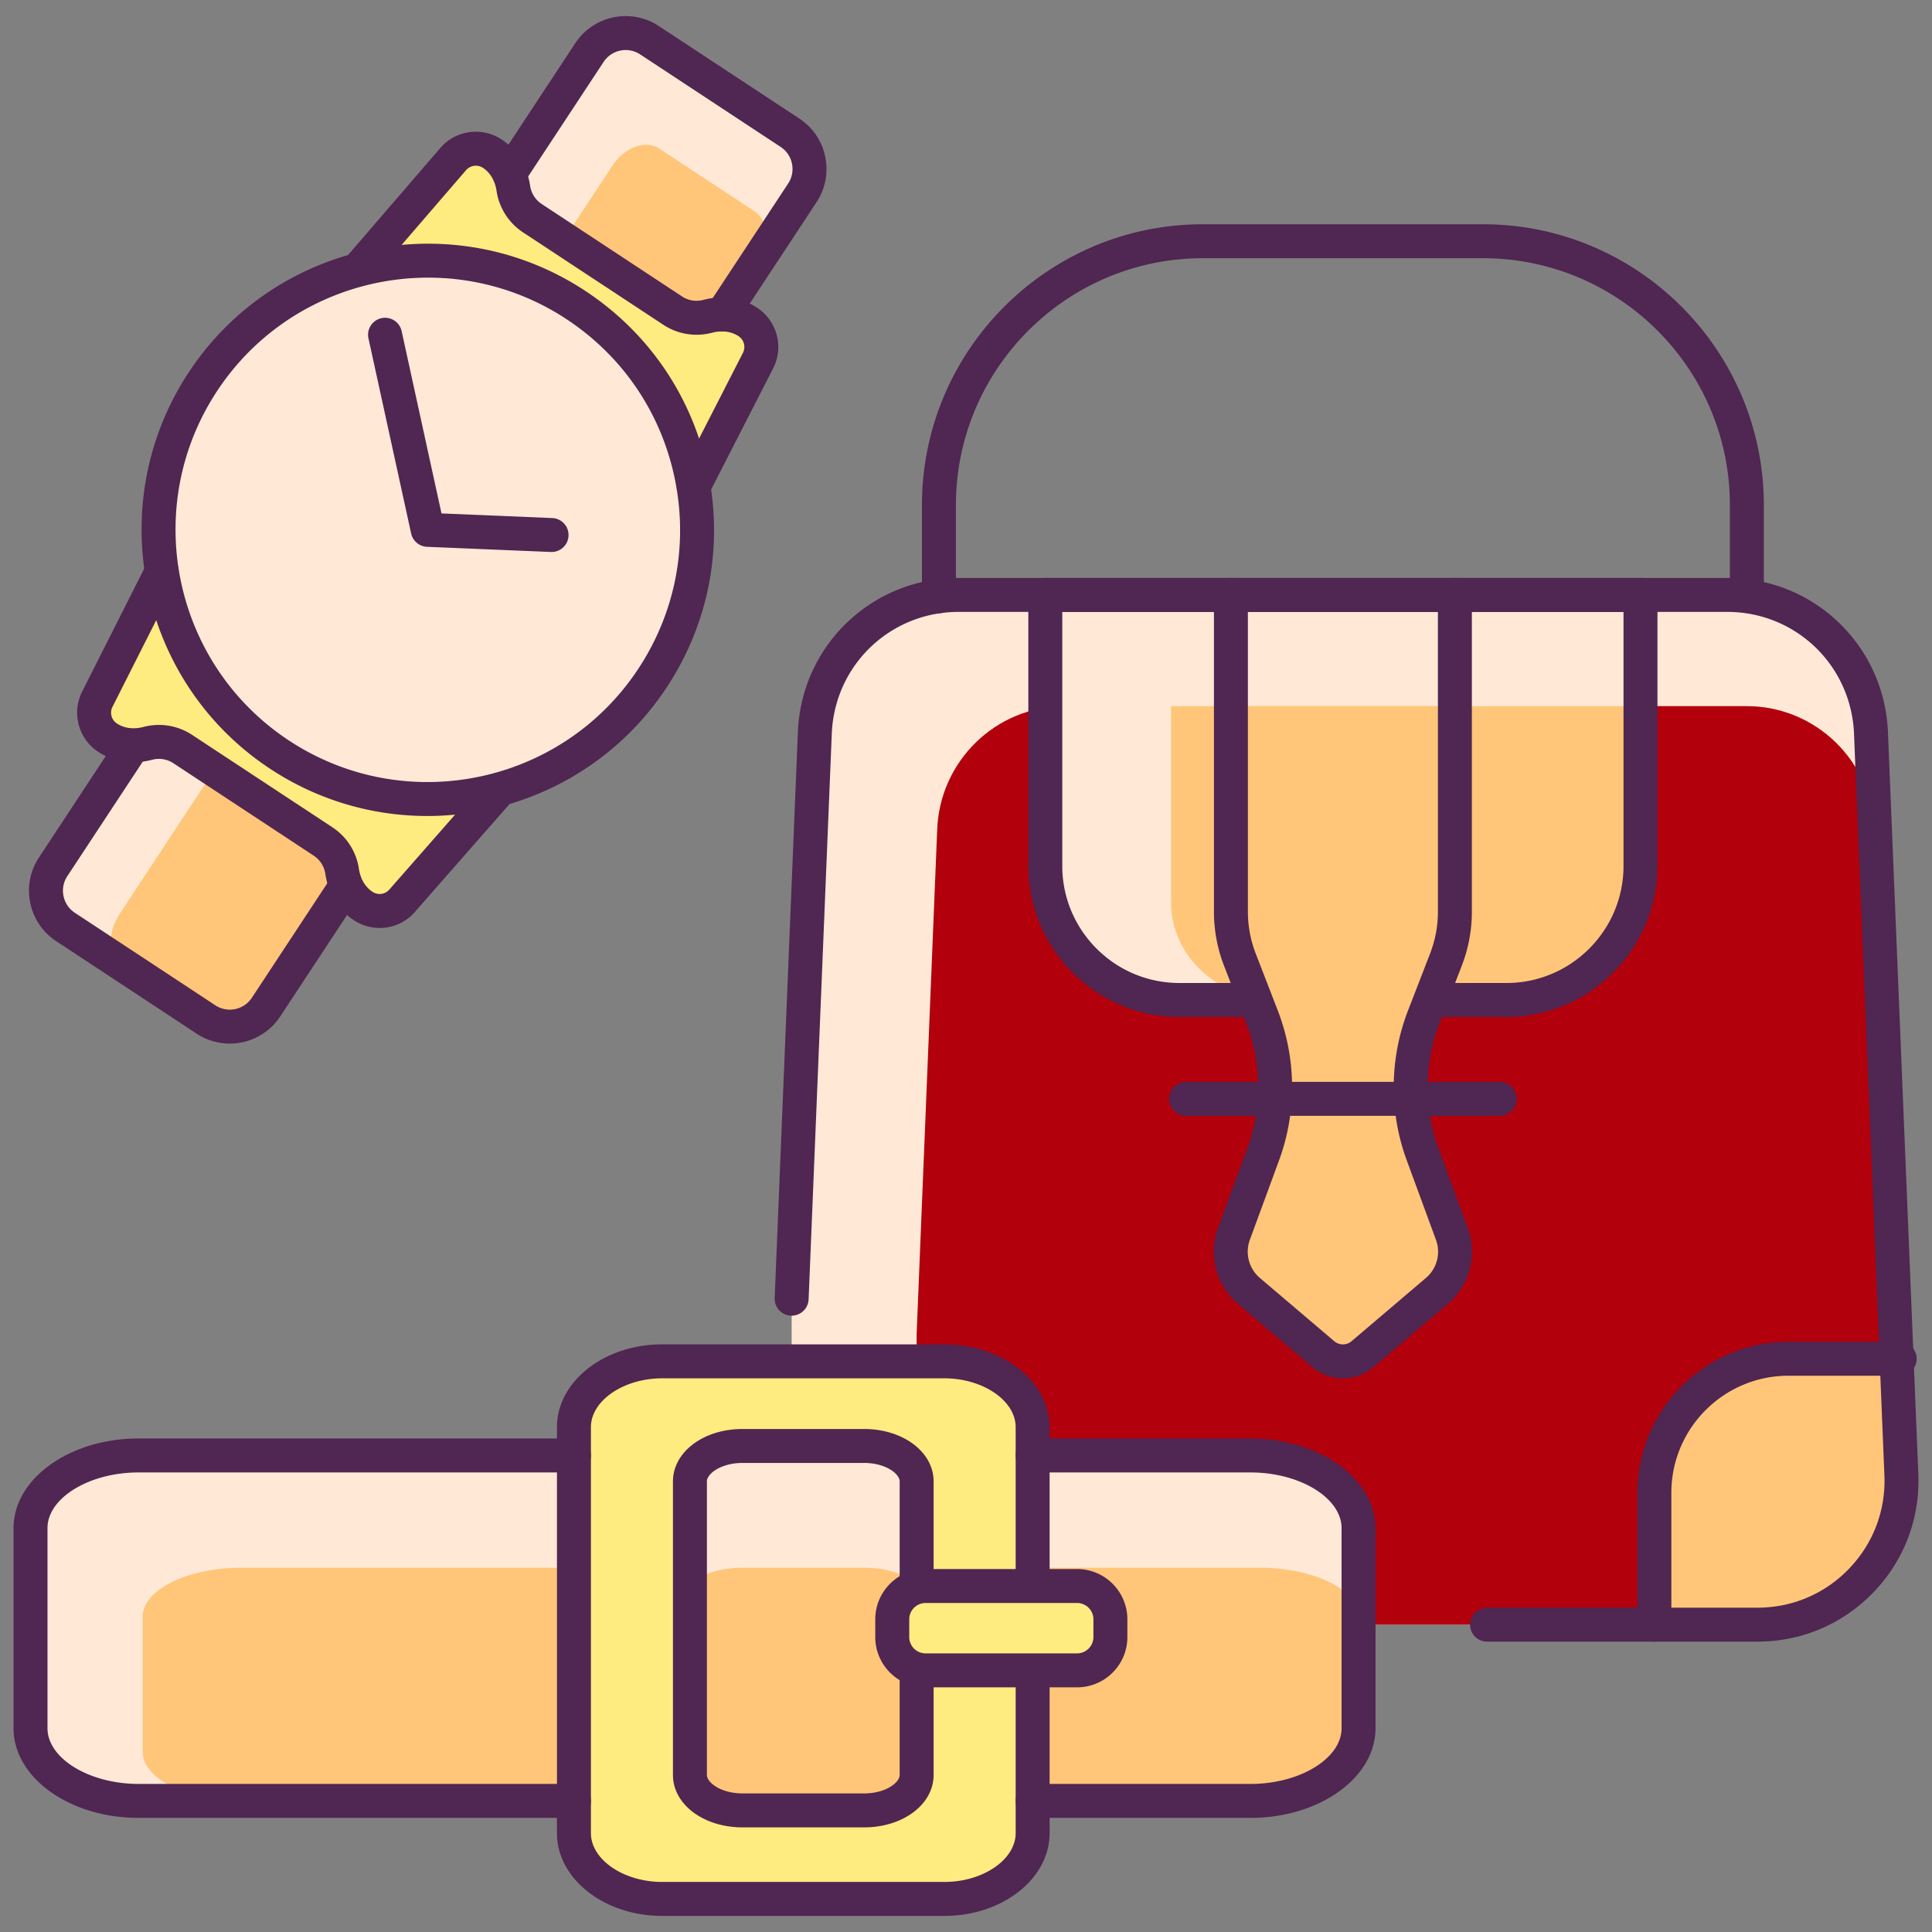 <svg xmlns="http://www.w3.org/2000/svg" version="1.1" xmlns:xlink="http://www.w3.org/1999/xlink" width="512" height="512" x="0" y="0" viewBox="0 0 300 300" style="enable-background:new 0 0 512 512" xml:space="preserve" class=""><rect x="0" y="0" width="300" height="300" fill="#808080" stroke="none"/><g><path fill="#ffe9d6" d="m53.692 137.586-12.382 18.8c-2.036 3.091-6.231 3.955-9.323 1.919l-21.822-14.373c-3.091-2.036-3.955-6.231-1.919-9.323l12.382-18.8 58.456-88.753L91.527 8.162c2.036-3.091 6.231-3.955 9.323-1.919l21.822 14.373c3.091 2.036 3.955 6.231 1.919 9.323l-12.445 18.895z" opacity="1" data-original="#ffffff" class=""></path><path fill="#ffe9d6" d="m107.714 75.521 10.011-19.561a4.644 4.644 0 0 0-1.596-5.961l-.003-.002c-1.843-1.214-4.106-1.44-6.24-.877a6.7 6.7 0 0 1-5.411-.876L82.653 33.872a6.702 6.702 0 0 1-2.941-4.626c-.326-2.183-1.427-4.172-3.27-5.386l-.003-.002a4.643 4.643 0 0 0-6.106.888L55.622 41.811 25.081 88.825l-9.977 19.766a4.643 4.643 0 0 0 1.599 5.955l.008.005c1.843 1.214 4.106 1.44 6.24.877a6.7 6.7 0 0 1 5.411.876l21.822 14.373a6.702 6.702 0 0 1 2.941 4.626c.326 2.183 1.427 4.172 3.27 5.386a4.643 4.643 0 0 0 6.109-.891l15.024-17.125z" opacity="1" data-original="#ffffff" class=""></path><path fill="#ffc679" d="m52.402 139.544-11.39 17.293c-1.873 2.844-5.127 4.036-7.231 2.65l-14.854-9.783c-2.104-1.386-2.294-4.847-.421-7.69l11.39-17.293 53.77-81.639 11.447-17.379c1.873-2.844 5.127-4.036 7.231-2.65l14.854 9.783c2.104 1.386 2.294 4.847.421 7.69l-11.447 17.38z" opacity="1" data-original="#acf59d" class=""></path><path fill="#ffec80" d="m107.714 75.521 10.011-19.561a4.644 4.644 0 0 0-1.596-5.961l-.003-.002c-1.843-1.214-4.106-1.44-6.24-.877a6.7 6.7 0 0 1-5.411-.876L82.653 33.872a6.702 6.702 0 0 1-2.941-4.626c-.326-2.183-1.427-4.172-3.27-5.386l-.003-.002a4.643 4.643 0 0 0-6.106.888L55.622 41.811 25.081 88.825l-9.977 19.766a4.643 4.643 0 0 0 1.599 5.955l.008.005c1.843 1.214 4.106 1.44 6.24.877a6.7 6.7 0 0 1 5.411.876l21.822 14.373a6.702 6.702 0 0 1 2.941 4.626c.326 2.183 1.427 4.172 3.27 5.386a4.643 4.643 0 0 0 6.109-.891l15.024-17.125z" opacity="1" data-original="#ffec80" class=""></path><circle cx="66.418" cy="82.274" r="41.809" fill="#ffe9d6" opacity="1" data-original="#ffffff" class=""></circle><path fill="#502652" d="M66.35 126.707a44.191 44.191 0 0 1-24.378-7.314C21.505 105.912 15.82 78.294 29.3 57.827 42.781 37.36 70.398 31.676 90.865 45.156c9.915 6.53 16.693 16.53 19.086 28.158s.115 23.492-6.415 33.407c-8.531 12.953-22.726 19.986-37.186 19.986zm.129-83.594c-12.746 0-25.255 6.197-32.775 17.615-11.88 18.039-6.871 42.38 11.168 54.261s42.38 6.871 54.261-11.168c5.756-8.738 7.763-19.195 5.654-29.444s-8.083-19.062-16.822-24.818a38.955 38.955 0 0 0-21.486-6.446z" opacity="1" data-original="#502652" class=""></path><path fill="#502652" d="m85.644 85.713-.112-.002-19.225-.802a2.637 2.637 0 0 1-2.466-2.071l-6.64-30.365a2.637 2.637 0 0 1 5.15-1.127l6.206 28.379 17.193.718a2.636 2.636 0 0 1-.106 5.27zM107.712 78.158a2.637 2.637 0 0 1-2.345-3.838l10.011-19.561a2.003 2.003 0 0 0-.699-2.558c-1.132-.745-2.595-.934-4.12-.532a9.369 9.369 0 0 1-7.534-1.223L81.203 36.074a9.366 9.366 0 0 1-4.099-6.438c-.233-1.56-.983-2.829-2.112-3.573a2.009 2.009 0 0 0-2.642.382L57.619 43.532a2.637 2.637 0 0 1-3.994-3.443l14.711-17.065c2.356-2.799 6.472-3.398 9.553-1.368 2.4 1.581 3.973 4.138 4.43 7.201a4.086 4.086 0 0 0 1.784 2.813l21.822 14.373a4.085 4.085 0 0 0 3.289.528c2.995-.79 5.964-.354 8.362 1.225a7.284 7.284 0 0 1 2.505 9.347l-10.021 19.58a2.635 2.635 0 0 1-2.348 1.435zM58.957 144.093a7.274 7.274 0 0 1-4.012-1.203c-2.398-1.579-3.971-4.136-4.428-7.199a4.086 4.086 0 0 0-1.784-2.813l-21.822-14.373a4.088 4.088 0 0 0-3.289-.528c-2.995.79-5.965.354-8.362-1.225a7.285 7.285 0 0 1-2.514-9.341l9.981-19.775a2.637 2.637 0 1 1 4.707 2.376l-9.977 19.766c-.45.9-.153 2.006.696 2.565 1.136.749 2.598.937 4.125.535a9.369 9.369 0 0 1 7.534 1.223l21.822 14.373a9.366 9.366 0 0 1 4.099 6.438c.233 1.56.983 2.829 2.112 3.573.85.56 1.986.395 2.64-.385l15.06-17.167a2.637 2.637 0 0 1 3.964 3.477l-15.024 17.125a7.203 7.203 0 0 1-5.528 2.558z" opacity="1" data-original="#502652" class=""></path><path fill="#502652" d="M35.674 162.048a9.314 9.314 0 0 1-5.138-1.542L8.714 146.134a9.301 9.301 0 0 1-4.015-5.936 9.304 9.304 0 0 1 1.344-7.039l12.383-18.8a2.637 2.637 0 0 1 4.404 2.9l-12.383 18.8a4.063 4.063 0 0 0-.583 3.076 4.06 4.06 0 0 0 1.75 2.595l21.822 14.373a4.099 4.099 0 0 0 5.671-1.167l12.382-18.8a2.637 2.637 0 0 1 4.404 2.9l-12.382 18.8a9.367 9.367 0 0 1-7.837 4.212zM112.144 51.471a2.637 2.637 0 0 1-2.199-4.087l12.445-18.895a4.059 4.059 0 0 0 .583-3.076 4.065 4.065 0 0 0-1.75-2.596L99.4 8.445a4.098 4.098 0 0 0-5.671 1.167L81.285 28.506a2.637 2.637 0 0 1-4.404-2.9L89.326 6.712c2.841-4.313 8.662-5.511 12.975-2.67l21.822 14.373a9.305 9.305 0 0 1 4.015 5.936 9.304 9.304 0 0 1-1.344 7.039l-12.445 18.895a2.64 2.64 0 0 1-2.205 1.186z" opacity="1" data-original="#502652" class=""></path><path fill="#ffe9d6" d="m122.927 201.661 3.588-87.599c.366-12.081 10.264-21.685 22.351-21.685h119.318c12.086 0 21.985 9.604 22.351 21.685l4.718 115.175c.382 12.609-9.736 23.037-22.351 23.037H122.927z" opacity="1" data-original="#ffffff" class=""></path><path fill="#b2000c" d="m142.335 207.128 3.184-78.137c.324-10.776 9.108-19.343 19.834-19.343h105.88c10.725 0 19.509 8.567 19.834 19.343l4.187 102.734c.339 11.247-8.64 20.549-19.834 20.549H142.335z" opacity="1" data-original="#ff969d" class=""></path><path fill="#ffe9d6" d="M273.66 250.959h-17.051v-17.051c0-11.931 9.672-21.604 21.604-21.604h17.051v17.051c-.001 11.931-9.673 21.604-21.604 21.604zM194.952 155.274H183.13c-11.448 0-20.815-9.367-20.815-20.815V92.377h92.421v42.082c0 11.448-9.367 20.815-20.815 20.815h-11.822z" opacity="1" data-original="#ffffff" class=""></path><path fill="#ffe9d6" d="M191.135 92.377v49.171c0 2.561.474 5.099 1.399 7.487l3.411 8.805a30.363 30.363 0 0 1 .185 21.445l-4.533 12.33a7.975 7.975 0 0 0 2.318 8.826l11.553 9.825a4.718 4.718 0 0 0 6.112 0l11.553-9.825a7.973 7.973 0 0 0 2.318-8.826l-4.533-12.33a30.363 30.363 0 0 1 .185-21.445l3.411-8.805a20.725 20.725 0 0 0 1.399-7.487V92.377z" opacity="1" data-original="#ffffff" class=""></path><path fill="#ffc679" d="M273.66 250.959h-17.051v-17.051c0-11.931 9.672-21.604 21.604-21.604h17.051v17.051c-.001 11.931-9.673 21.604-21.604 21.604zM207.582 155.274h-9.324c-9.03 0-16.418-6.795-16.418-15.1v-30.526h72.896v30.526c0 8.305-7.388 15.1-16.418 15.1h-9.324z" opacity="1" data-original="#acf59d" class=""></path><path fill="#502652" d="M233.92 157.911h-11.822a2.636 2.636 0 1 1 0-5.272h11.822c10.024 0 18.179-8.155 18.179-18.179V95.014h-87.148v39.445c0 10.024 8.155 18.179 18.179 18.179h11.822a2.636 2.636 0 1 1 0 5.272H183.13c-12.931 0-23.452-10.52-23.452-23.452V92.377a2.636 2.636 0 0 1 2.636-2.636h92.421a2.636 2.636 0 0 1 2.636 2.636v42.082c.001 12.931-10.52 23.452-23.451 23.452zM256.89 254.911a2.636 2.636 0 0 1-2.636-2.636v-20.471c0-12.931 10.521-23.452 23.452-23.452h17.276a2.636 2.636 0 1 1 0 5.272h-17.276c-10.024 0-18.179 8.155-18.179 18.179v20.471a2.638 2.638 0 0 1-2.637 2.637z" opacity="1" data-original="#502652" class=""></path><path fill="#502652" d="M145.797 95.224a2.636 2.636 0 0 1-2.636-2.636V78.432c0-24.046 19.563-43.609 43.609-43.609h43.51c24.046 0 43.609 19.563 43.609 43.609v13.945a2.636 2.636 0 1 1-5.272 0V78.432c0-21.139-17.197-38.336-38.336-38.336h-43.51c-21.139 0-38.336 17.198-38.336 38.336v14.155a2.639 2.639 0 0 1-2.638 2.637z" opacity="1" data-original="#502652" class=""></path><path fill="#ffc679" d="M191.135 109.649v34.974c0 2.189.474 4.359 1.399 6.4l3.411 7.527c2.668 5.888 2.734 19.466.185 25.393l-4.533 10.541c-1.153 2.682-.228 5.694 2.318 7.545l11.553 8.399c1.762 1.281 4.35 1.281 6.112 0l11.553-8.399c2.546-1.851 3.472-4.863 2.318-7.545l-4.533-10.541c-2.549-5.927-2.483-19.505.185-25.393l3.411-7.527a15.47 15.47 0 0 0 1.399-6.4v-34.974z" opacity="1" data-original="#acf59d" class=""></path><path fill="#502652" d="M232.879 173.262h-48.708a2.636 2.636 0 1 1 0-5.272h48.708a2.636 2.636 0 1 1 0 5.272z" opacity="1" data-original="#502652" class=""></path><path fill="#502652" d="M272.902 254.911H230.91a2.636 2.636 0 1 1 0-5.272h41.993c5.382 0 10.409-2.127 14.156-5.99s5.722-8.952 5.559-14.332L287.9 114.17c-.326-10.754-8.986-19.156-19.717-19.156H148.866c-10.731 0-19.391 8.402-19.715 19.128l-3.589 87.627a2.646 2.646 0 0 1-2.742 2.526 2.637 2.637 0 0 1-2.527-2.742l3.589-87.599c.41-13.565 11.385-24.213 24.985-24.213h119.318c13.599 0 24.575 10.648 24.986 24.241l4.717 115.147c.207 6.846-2.295 13.296-7.044 18.191-4.75 4.895-11.122 7.591-17.942 7.591z" opacity="1" data-original="#502652" class=""></path><path fill="#502652" d="M208.525 214.034a7.335 7.335 0 0 1-4.764-1.761l-11.552-9.825a10.649 10.649 0 0 1-3.085-11.744l4.533-12.33a27.71 27.71 0 0 0-.169-19.583l-3.411-8.805a23.256 23.256 0 0 1-1.577-8.439v-49.17a2.636 2.636 0 1 1 5.272 0v49.171c0 2.244.411 4.443 1.221 6.534l3.411 8.805a32.983 32.983 0 0 1 .202 23.307l-4.533 12.33a5.356 5.356 0 0 0 1.552 5.908l11.552 9.825a2.075 2.075 0 0 0 2.697 0l11.552-9.824a5.356 5.356 0 0 0 1.552-5.908l-4.533-12.33a32.978 32.978 0 0 1 .202-23.307l3.411-8.805a18.025 18.025 0 0 0 1.221-6.534V92.377a2.636 2.636 0 1 1 5.272 0v49.171c0 2.898-.531 5.738-1.577 8.439l-3.411 8.805a27.71 27.71 0 0 0-.169 19.583l4.533 12.33a10.65 10.65 0 0 1-3.085 11.744l-11.552 9.825a7.346 7.346 0 0 1-4.765 1.76z" opacity="1" data-original="#502652" class=""></path><path fill="#ffe9d6" d="M89.12 279.643H21.506c-9.223 0-16.768-5.08-16.768-11.289v-31.062c0-6.209 7.546-11.289 16.768-11.289H194.187c9.223 0 16.768 5.08 16.768 11.289v31.062c0 6.209-7.546 11.289-16.768 11.289h-33.839z" opacity="1" data-original="#ffffff" class=""></path><path fill="#ffc679" d="M99.407 279.643H37.502c-8.444 0-15.353-3.429-15.353-7.62v-20.966c0-4.191 6.909-7.62 15.353-7.62h158.101c8.444 0 15.353 3.429 15.353 7.62v20.966c0 4.191-6.909 7.62-15.353 7.62h-30.982z" opacity="1" data-original="#acf59d" class=""></path><path fill="#ffe9d6" d="M160.348 260.448v24.197c0 5.62-6.164 10.219-13.698 10.219h-43.833c-7.534 0-13.698-4.598-13.698-10.219v-63.038c0-5.62 6.164-10.219 13.698-10.219h43.833c7.534 0 13.698 4.598 13.698 10.219v24.263z" opacity="1" data-original="#ffffff" class=""></path><path fill="#ffec80" d="M160.348 260.448v24.197c0 5.62-6.164 10.219-13.698 10.219h-43.833c-7.534 0-13.698-4.598-13.698-10.219v-63.038c0-5.62 6.164-10.219 13.698-10.219h43.833c7.534 0 13.698 4.598 13.698 10.219v24.263z" opacity="1" data-original="#ffec80" class=""></path><path fill="#ffe9d6" d="M142.335 259.311v16.308c0 3.024-3.675 5.498-8.167 5.498h-18.869c-4.492 0-8.167-2.474-8.167-5.498v-45.591c0-3.024 3.675-5.498 8.167-5.498h18.869c4.492 0 8.167 2.474 8.167 5.498v16.838z" opacity="1" data-original="#ffffff" class=""></path><path fill="#ffe9d6" d="M167.253 259.371h-23.536c-2.842 0-5.168-2.326-5.168-5.168v-2.759c0-2.842 2.326-5.168 5.168-5.168h23.536c2.842 0 5.168 2.326 5.168 5.168v2.759a5.182 5.182 0 0 1-5.168 5.168z" opacity="1" data-original="#ffffff" class=""></path><path fill="#502652" d="M194.187 282.28h-33.839a2.636 2.636 0 1 1 0-5.272h33.839c7.66 0 14.132-3.962 14.132-8.652v-31.062c0-4.69-6.472-8.652-14.132-8.652h-33.839a2.636 2.636 0 1 1 0-5.272h33.839c10.7 0 19.405 6.247 19.405 13.925v31.062c-.001 7.676-8.705 13.923-19.405 13.923zM89.12 282.28H21.506c-10.7 0-19.405-6.247-19.405-13.925v-31.062c0-7.678 8.705-13.925 19.405-13.925H89.12a2.636 2.636 0 1 1 0 5.272H21.506c-7.66 0-14.132 3.962-14.132 8.652v31.062c0 4.69 6.472 8.652 14.132 8.652H89.12a2.636 2.636 0 0 1 0 5.274z" opacity="1" data-original="#502652" class=""></path><path fill="#502652" d="M146.65 297.5h-43.833c-9.007 0-16.334-5.767-16.334-12.855v-63.038c0-7.088 7.327-12.855 16.334-12.855h43.833c9.007 0 16.334 5.767 16.334 12.855v24.263a2.636 2.636 0 1 1-5.272 0v-24.263c0-4.11-5.066-7.582-11.061-7.582h-43.833c-5.996 0-11.061 3.472-11.061 7.582v63.038c0 4.11 5.066 7.582 11.061 7.582h43.833c5.996 0 11.061-3.472 11.061-7.582v-24.197a2.636 2.636 0 1 1 5.272 0v24.197c0 7.088-7.327 12.855-16.334 12.855z" opacity="1" data-original="#502652" class=""></path><path fill="#ffc679" d="M142.335 266.597v10.859c0 2.014-3.675 3.661-8.167 3.661h-18.869c-4.492 0-8.167-1.648-8.167-3.661v-30.358c0-2.014 3.675-3.661 8.167-3.661h18.869c4.492 0 8.167 1.648 8.167 3.661v11.212z" opacity="1" data-original="#acf59d" class=""></path><path fill="#502652" d="M134.168 283.754h-18.869c-6.058 0-10.803-3.573-10.803-8.135v-45.591c0-4.562 4.745-8.135 10.803-8.135h18.869c6.058 0 10.803 3.573 10.803 8.135v16.838a2.636 2.636 0 1 1-5.272 0v-16.838c0-1.167-2.155-2.862-5.531-2.862h-18.869c-3.376 0-5.531 1.695-5.531 2.862v45.591c0 1.167 2.155 2.862 5.531 2.862h18.869c3.376 0 5.531-1.695 5.531-2.862v-16.308a2.636 2.636 0 1 1 5.272 0v16.308c.001 4.562-4.745 8.135-10.803 8.135z" opacity="1" data-original="#502652" class=""></path><path fill="#ffec80" d="M167.253 259.371h-23.536c-2.842 0-5.168-2.326-5.168-5.168v-2.759c0-2.842 2.326-5.168 5.168-5.168h23.536c2.842 0 5.168 2.326 5.168 5.168v2.759a5.182 5.182 0 0 1-5.168 5.168z" opacity="1" data-original="#ffec80" class=""></path><path fill="#502652" d="M167.253 262.008h-23.537c-4.303 0-7.804-3.501-7.804-7.804v-2.759c0-4.303 3.501-7.804 7.804-7.804h23.537c4.303 0 7.804 3.501 7.804 7.804v2.759c.001 4.303-3.5 7.804-7.804 7.804zm-23.536-13.095a2.534 2.534 0 0 0-2.531 2.531v2.759a2.533 2.533 0 0 0 2.531 2.531h23.537a2.534 2.534 0 0 0 2.531-2.531v-2.759a2.533 2.533 0 0 0-2.531-2.531z" opacity="1" data-original="#502652" class=""></path></g></svg>
